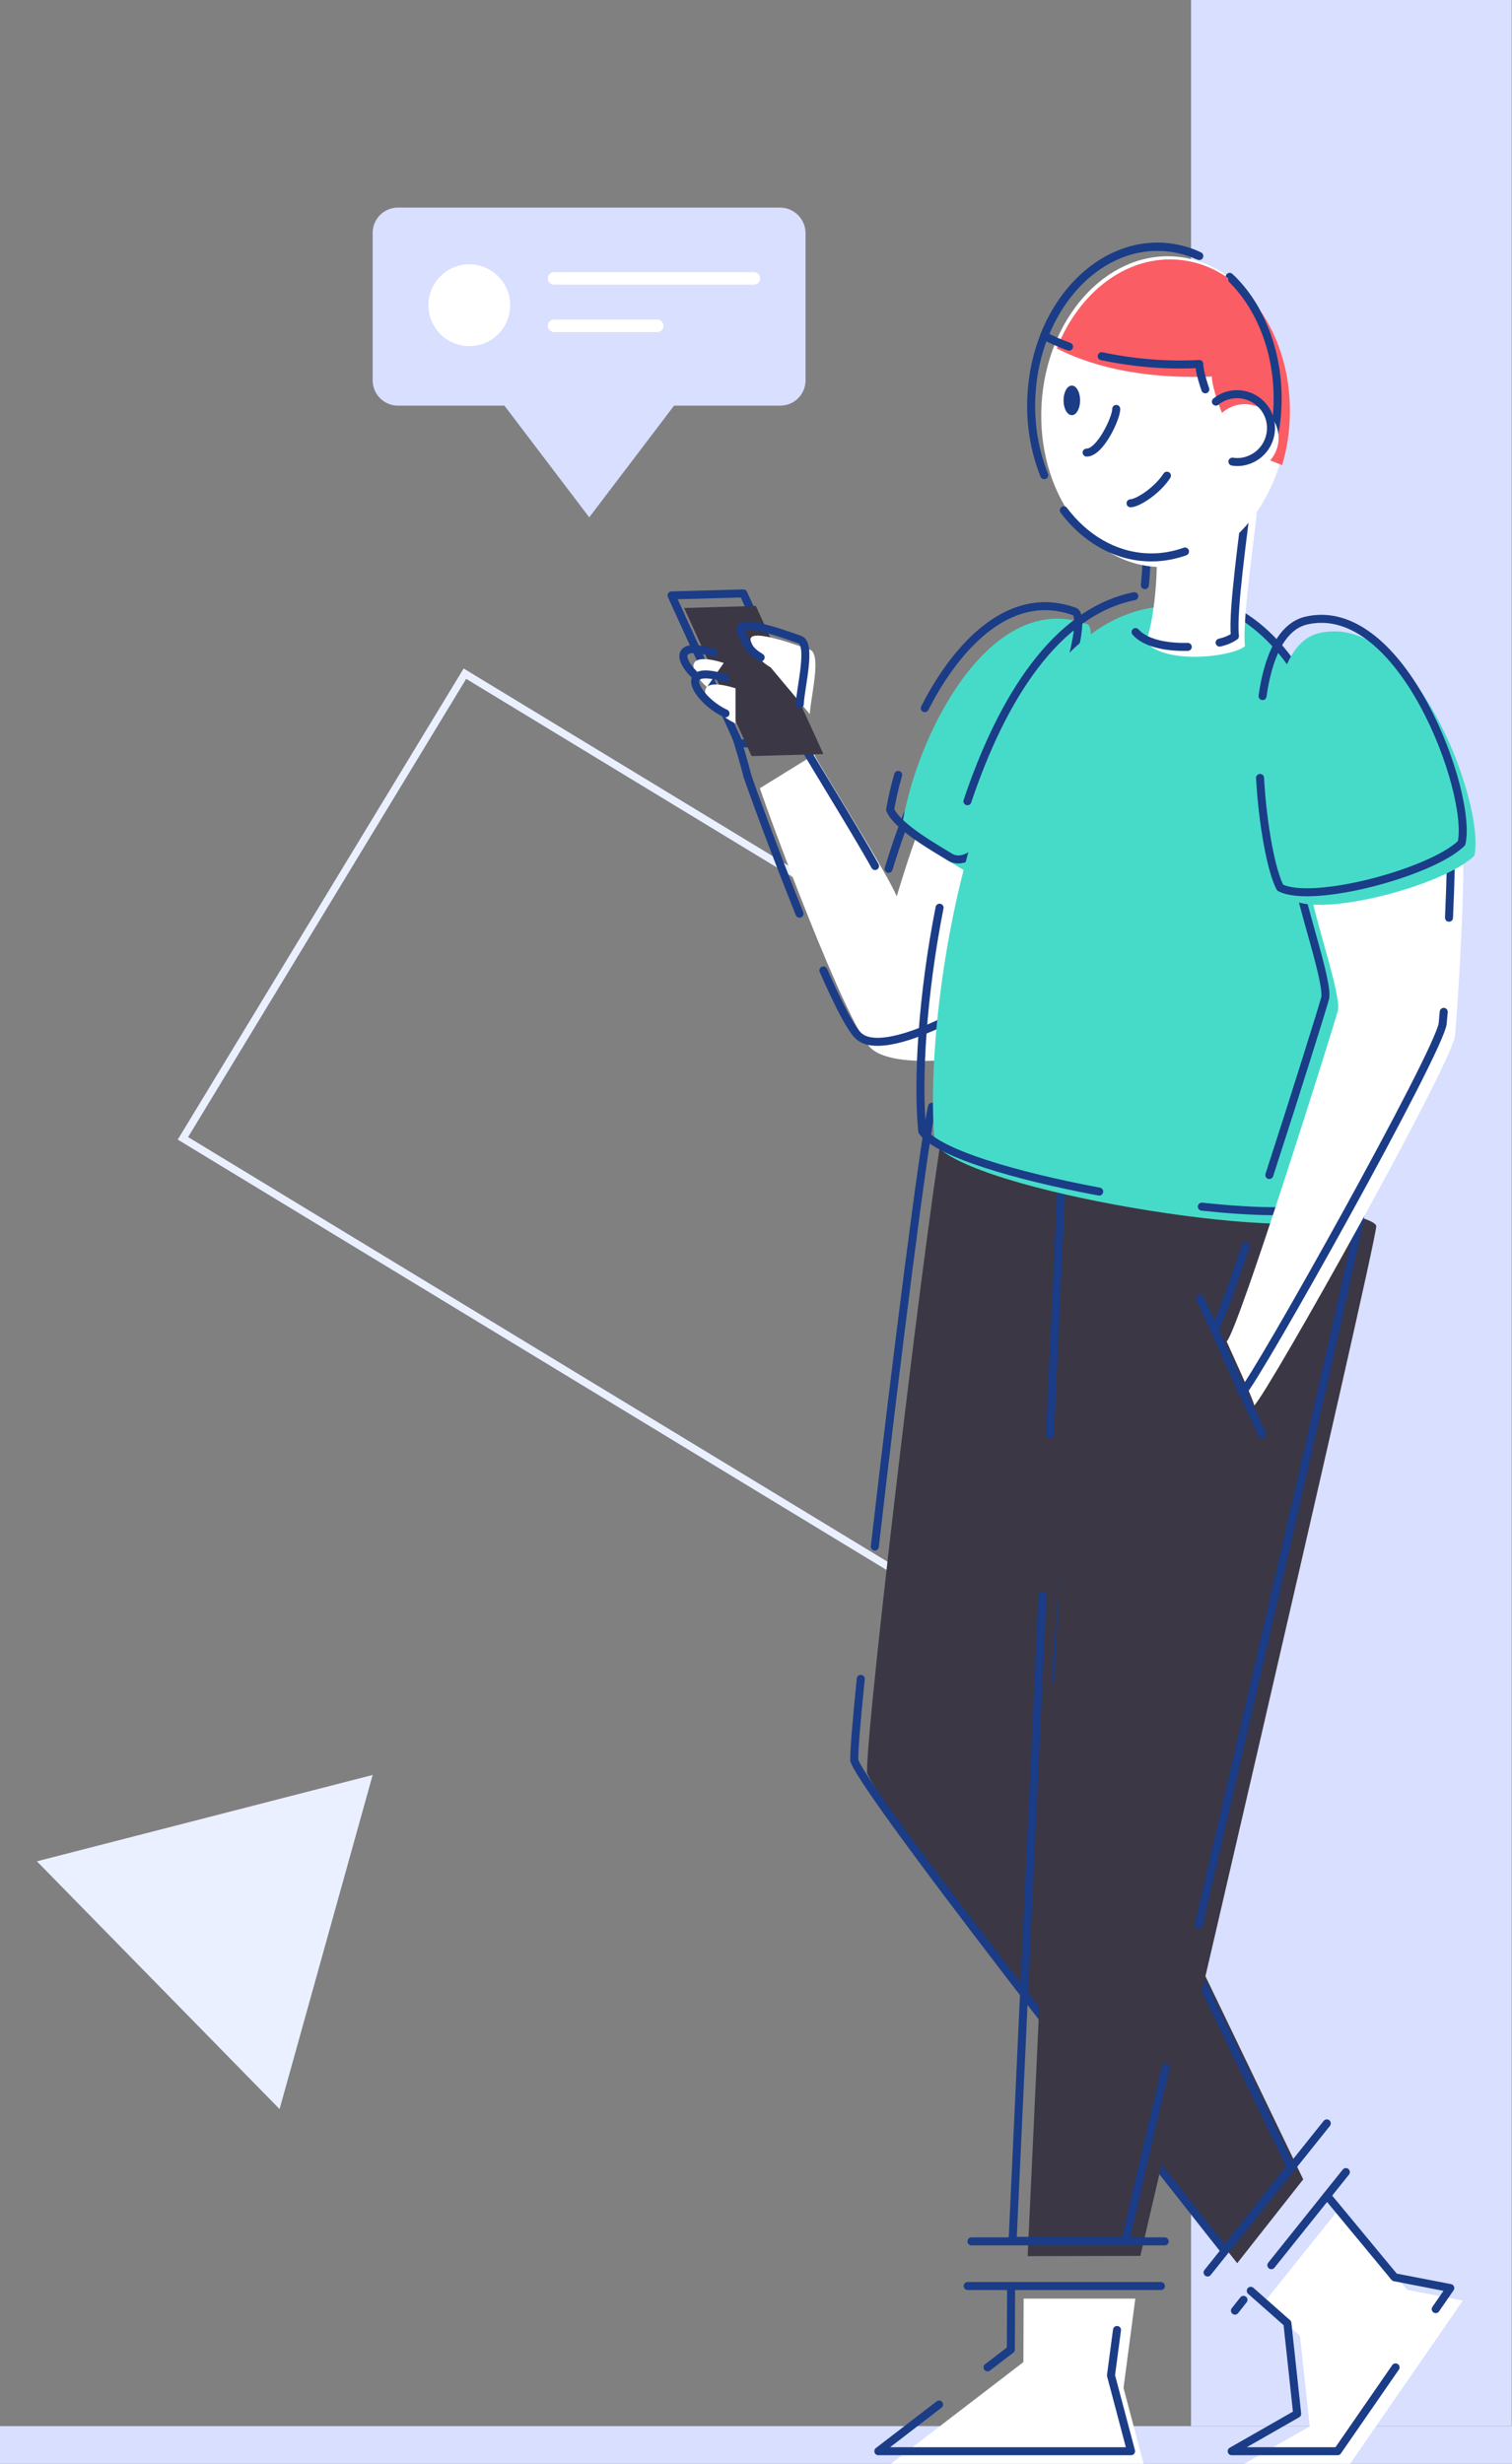 <?xml version="1.0" encoding="utf-8"?>
<!-- Generator: Adobe Illustrator 25.0.0, SVG Export Plug-In . SVG Version: 6.00 Build 0)  -->
<svg version="1.1" id="Calque_1" xmlns="http://www.w3.org/2000/svg" xmlns:xlink="http://www.w3.org/1999/xlink" x="0px" y="0px"
	 viewBox="0 0 602.5 981.5" style="enable-background:new 0 0 602.5 981.5;" xml:space="preserve">
<rect x="0" y="0" width="602.5" height="981.5" fill="#808080" stroke="none"/>
<style type="text/css">
	.st0{fill:none;stroke:#EAF0FF;stroke-width:3;stroke-miterlimit:10;}
	.st1{fill:#D8DFFF;}
	.st2{fill:#3B3744;}
	.st3{fill:none;stroke:#1B3C87;stroke-width:3.19;stroke-linecap:round;stroke-linejoin:round;}
	.st4{fill:#FFFFFF;}
	.st5{fill:#EAF0FF;}
	.st6{fill:#46DBC9;}
	.st7{fill:#FB5D64;}
	.st8{fill:#1B3C87;}
	.st9{fill:none;stroke:#FFFFFF;stroke-width:5;stroke-linecap:round;stroke-miterlimit:10;}
</style>
<g id="Layer_2">
	<g id="vector">
		
			<rect x="194.6" y="263.1" transform="matrix(0.519 -0.855 0.855 0.519 -253.055 483.313)" class="st0" width="216.5" height="406.6"/>
		<rect x="-37.9" y="966.5" class="st1" width="800.3" height="20.7"/>
		<rect x="474.6" y="0" class="st1" width="127.8" height="966.5"/>
		<path class="st2" d="M376.5,445.9c-4.8,19.1-31.5,241.2-31,260.3C350.7,722,493,901.6,493,901.6l26.3-33.4l-93.6-194.4L441.4,457
			L376.5,445.9z"/>
		<path class="st3" d="M343,668.8c-1.7,16.8-2.7,28.7-2.6,32.5C345.7,717,488,896.6,488,896.6l26.3-33.4l-93.6-194.4L436.4,452
			l-65-11.1c-3,12-14.6,103.7-22.8,175.2"/>
		<path class="st2" d="M409.5,898.8l20.1-432.3c0,0,118.8,14.4,118.8,22s-94,410.2-94,410.2L409.5,898.8z"/>
		<path class="st4" d="M302.8,314c2.1,6.8,34.7,95.9,44.7,104s41.4,3.5,42.8,1.6s11.2-87.9,11.2-87.9l-34.9-2.3
			c-4.2,10.5-8.1,24-9.3,27.7c-3-8.1-31.6-53.3-32.8-56.5"/>
		<polygon class="st5" points="14.7,741.5 111.4,840.2 148.5,707.1 		"/>
		<path class="st3" d="M348.7,345c-8.5-15.3-28.3-46.8-29.3-49.5"/>
		<path class="st3" d="M328.1,386.6c5.9,13.4,11.2,23.9,14.4,26.4c10,8.1,42.8-10.4,44.2-12.3s9.8-74,9.8-74l-34.9-2.3
			c-2.9,7.2-5.7,15.8-7.5,21.7"/>
		<path class="st3" d="M297.8,309c1.1,3.5,10.6,29.7,20.8,55"/>
		<path class="st3" d="M464.5,823.7c-9.6,41.2-16.1,69-16.1,69h-44.9l11.9-256.9"/>
		<path class="st3" d="M418.4,571.4l5.1-110.9c0,0,118.8,14.4,118.8,22c0,4.8-37.1,165.4-64.6,284.2"/>
		<line class="st3" x1="481.2" y1="905.3" x2="528.7" y2="845.9"/>
		<line class="st3" x1="506.6" y1="902.4" x2="536.3" y2="865.3"/>
		<line class="st3" x1="492.1" y1="920.5" x2="495.5" y2="916.2"/>
		<line class="st3" x1="387.1" y1="892.9" x2="464.1" y2="892.9"/>
		<line class="st3" x1="385.6" y1="910.7" x2="462.6" y2="910.7"/>
		<line class="st3" x1="478.2" y1="517.3" x2="502.9" y2="571.4"/>
		<polygon class="st3" points="323.1,295.4 294.5,296.2 267.6,237.2 296.2,236.4 		"/>
		<path class="st3" d="M297.8,309c-1-4-3.9-14.2-4.7-15.9"/>
		<path class="st6" d="M383.8,346.5c-4.9-3.1-20.9-11.8-24.1-19c6.1-35.9,35.2-92.8,73.4-78.9C443,252,403.8,357.5,383.8,346.5z"/>
		<path class="st3" d="M368.5,282.1c13.3-26,34.5-47.6,59.6-38.5c9.9,3.4-29.3,108.9-49.3,98c-4.9-3.1-20.9-11.8-24.1-19
			c0.8-4.7,1.9-9.4,3.2-13.9"/>
		<path class="st6" d="M467.6,241.4c106.6,0,81.2,233.2,64.6,243.4s-145.5-10.1-159.7-29.2C367,400,391.4,241.4,467.6,241.4z"/>
		<path class="st3" d="M438,474.7c-33.1-6.2-64-15.2-70.5-24c-2-20.3,0-54.2,6.9-89.1"/>
		<path class="st3" d="M495.1,245.4c68.3,43,46.7,225.4,32.1,234.4c-5.7,3.5-25,3.4-48.3,0.9"/>
		<path class="st3" d="M385.5,319.2c13.6-40.6,35.1-75.3,66.5-81.7"/>
		<path class="st4" d="M522.1,354c1.4,11.3,12.6,42.7,11,48.7S493.5,530,488.8,534.4c1.8,4.2,10.6,23,11,25.5
			c5.7-5.5,78.9-136.3,80-147.3s4.6-69.1,2.8-76.5S520.8,345.8,522.1,354z"/>
		<path class="st3" d="M496.4,496.4c-6.1,18-11.1,31.6-12.5,33c1.8,4.2,10.6,23,11,25.5c5.7-5.5,78.9-136.3,80-147.3
			c0.1-1.1,0.2-2.6,0.4-4.5"/>
		<path class="st3" d="M577.4,365.6c0.7-15.9,1.1-30.9,0.2-34.4c-1.8-7.4-61.9,9.6-60.6,17.9c1.4,11.3,12.6,42.7,11,48.7
			c-0.8,3.1-11.5,37.4-22.2,70.3"/>
		<path class="st6" d="M525.7,252.2c38.1-8.7,66.3,68.9,61.8,88.7c-12.1,11.8-59.7,24.4-72.3,17.7
			C506.8,343.1,497.6,258.6,525.7,252.2z"/>
		<path class="st3" d="M503.1,277.3c2.2-15.5,7.5-27.8,17.5-30.1c38.1-8.7,66.3,68.9,61.8,88.7c-12.1,11.8-59.7,24.4-72.3,17.7
			c-3.4-6.4-6.9-24.3-8-43.7"/>
		<path class="st4" d="M500.8,204.5c-1,10-5.9,43.4-4.7,52.9c-4.8,4.2-31.2,7.6-39.5-1.6c3.5-9.2,4.7-27.4,4.3-35.4
			S500.8,204.5,500.8,204.5z"/>
		<path class="st3" d="M473.3,257.7c-8.2,0.2-16.7-1.3-20.8-5.9"/>
		<path class="st3" d="M456.2,233.1c0.6-5.6,0.8-11.2,0.6-16.7c-0.4-8,40-15.9,40-15.9c-1,10-5.9,43.4-4.7,52.9
			c-1.8,1.3-3.9,2.1-6.1,2.6"/>
		
			<ellipse transform="matrix(5.373029e-02 -0.999 0.999 5.373029e-02 275.106 618.7)" class="st4" cx="464" cy="164.2" rx="61.9" ry="49.1"/>
		<path class="st3" d="M490,110.3c12.5,11.8,20.1,31.1,19,52.5c-0.3,5.9-1.3,11.8-3,17.5"/>
		<path class="st3" d="M416.1,189.3c-4-10.1-5.7-20.9-5.1-31.8c1.8-34.1,25.3-60.6,52.3-59.2c5.1,0.3,10,1.5,14.6,3.7"/>
		<path class="st3" d="M472.2,219.7c-5,1.8-10.3,2.6-15.5,2.3c-13-0.7-24.6-7.8-32.8-18.7"/>
		<path class="st7" d="M482.9,150c-0.1,6,8.8,29.4,15.1,30.7c2.1,0.4,7.2,2.3,12.9,4.6c1.7-5.7,2.7-11.6,3-17.5
			c1.8-34.1-18.6-63-45.6-64.4c-20.3-1.1-38.6,13.6-47.2,35.4C432.5,144.7,452.3,151.2,482.9,150z"/>
		<path class="st3" d="M444.8,162.9c0,3.7-6.4,17.4-11.8,17.4"/>
		<ellipse class="st8" cx="427.1" cy="159.5" rx="3.3" ry="5.9"/>
		<path class="st3" d="M450.5,200.5c3-0.1,10.7-5.1,14.5-11"/>
		<path class="st3" d="M439,141.9c12.8,2.7,25.9,3.8,38.9,3.1c0,2,0.9,5.8,2.4,10.1"/>
		<path class="st3" d="M477.3,101.8c-4.4-2-9.2-3.1-14-3.4c-20.3-1.1-38.6,13.6-47.2,35.4c3.2,1.6,6.5,3.1,9.9,4.3"/>
		<path class="st3" d="M506,180.4c1.7-5.7,2.7-11.6,3-17.5c1.1-20.8-6.1-39.7-18-51.6"/>
		<circle class="st4" cx="496" cy="174.5" r="13.5"/>
		<path class="st3" d="M484.5,160c5.8-4.7,14.3-3.7,19,2.1c4.7,5.8,3.7,14.3-2.1,19c-2.9,2.3-6.6,3.4-10.3,2.8"/>
		<polygon class="st2" points="328.1,300.4 299.5,301.2 272.6,242.2 301.2,241.4 		"/>
		<polyline class="st4" points="533.8,879.7 560.7,912.2 582.9,916.5 538,981.5 495.8,981.5 521.9,966.6 518,930.5 503.4,917.6 		
			"/>
		<polyline class="st3" points="556.1,943.1 533,976.5 490.8,976.5 516.9,961.6 513,925.5 498.4,912.6 		"/>
		<polyline class="st3" points="528.8,874.7 555.7,907.2 577.9,911.5 572.1,919.9 		"/>
		<polyline class="st4" points="452.4,915.7 447.7,951.3 455.7,981.5 355,981.5 407.8,941 407.9,915.7 		"/>
		<polyline class="st3" points="393.5,943.1 402.8,936 402.9,910.7 		"/>
		<polyline class="st3" points="445.1,928.2 442.7,946.3 450.7,976.5 350,976.5 374.2,957.9 		"/>
		<path class="st4" d="M322.7,284.5c0.2-6.3,4.9-24,0-25.7s-26.2-9.6-23.4-3s4.2,7.9,7.8,10.1"/>
		<path class="st3" d="M318.7,280.5c0.2-6.3,4.9-24,0-25.7s-26.2-9.6-23.4-3c2.9,6.6,4.2,7.9,7.8,10.1"/>
		<path class="st4" d="M293.1,288.2c-11-5-20.6-20.4,0-14"/>
		<path class="st4" d="M281.7,273.7c-7-6.2-9.4-14.6,6.7-9.6"/>
		<path class="st3" d="M289.1,284.2c-11-5-20.6-20.4,0-14"/>
		<path class="st3" d="M277.7,269.7c-7-6.2-9.4-14.6,6.7-9.6"/>
		<path class="st1" d="M310.8,82.7H158.6c-5.6,0-10.1,4.5-10.1,10.1v0v58.7c0,5.6,4.5,10.1,10.1,10.1H201l33.8,44.5l33.8-44.5h42.3
			c5.6,0,10.1-4.5,10.1-10.1l0,0V92.8C320.9,87.2,316.4,82.7,310.8,82.7L310.8,82.7z"/>
		<circle class="st4" cx="187" cy="121.6" r="16.3"/>
		<line class="st9" x1="220.8" y1="110.9" x2="300.4" y2="110.9"/>
		<line class="st9" x1="220.8" y1="129.8" x2="261.9" y2="129.8"/>
	</g>
</g>
</svg>

